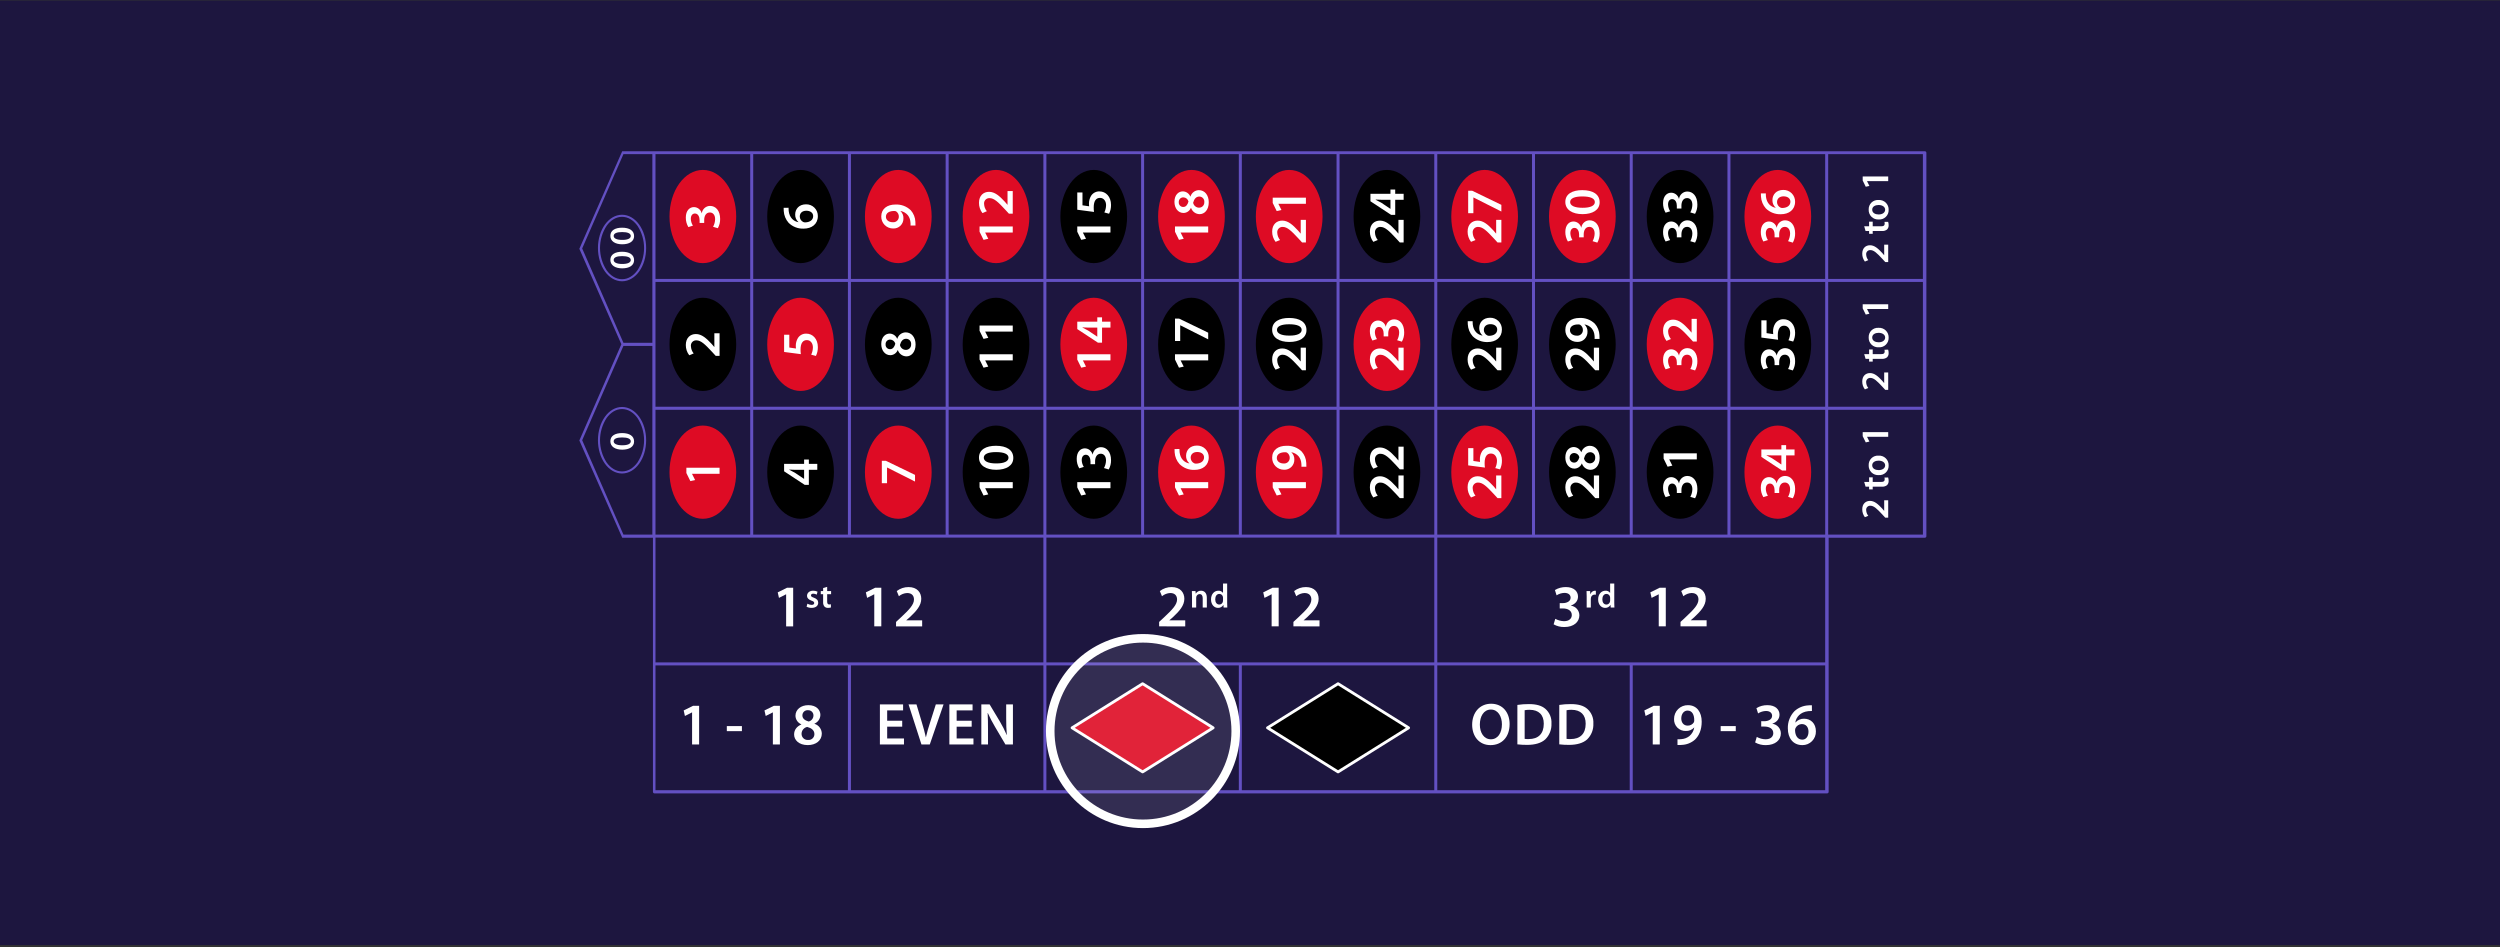 <svg width="876" height="332" viewBox="0 0 876 332" fill="none" xmlns="http://www.w3.org/2000/svg">
    <rect x="0" y="0" width="876" height="332" fill="#333333" stroke="none"/>
    <rect y="0.166" width="876" height="331" fill="#1D163F"/>
    <mask id="mask0_1657_75052" style="mask-type:alpha" maskUnits="userSpaceOnUse" x="0" y="0" width="876" height="331">
        <rect x="1" width="875" height="331" fill="#1D163F"/>
    </mask>
    <g mask="url(#mask0_1657_75052)">
        <path d="M246.279 149.114C252.734 149.114 257.968 156.428 257.968 165.449C257.968 174.471 252.734 181.784 246.279 181.784C239.823 181.784 234.59 174.471 234.59 165.449C234.59 156.428 239.823 149.114 246.279 149.114Z" fill="#DE0B24"/>
        <path d="M242.492 166.026V166.062L243.566 168.202L241.902 168.58L240.505 165.739V163.887H252.137V166.026H242.492Z" fill="white"/>
        <path d="M246.279 104.327C252.734 104.327 257.967 111.639 257.967 120.662C257.967 129.685 252.734 136.994 246.279 136.994C239.823 136.994 234.59 129.681 234.59 120.662C234.59 111.644 239.823 104.327 246.279 104.327Z" fill="black"/>
        <path d="M252.137 124.705H250.795L249.525 123.32C246.984 120.57 245.588 119.276 244.049 119.258C243.777 119.237 243.504 119.278 243.249 119.378C242.995 119.477 242.765 119.632 242.578 119.832C242.391 120.032 242.251 120.272 242.168 120.533C242.085 120.794 242.062 121.071 242.099 121.343C242.145 122.259 242.484 123.135 243.065 123.842L241.509 124.489C240.718 123.46 240.296 122.194 240.309 120.894C240.309 118.305 241.935 117.046 243.834 117.046C245.874 117.046 247.52 118.521 249.399 120.552L250.276 121.577H250.312V116.776H252.137V124.705Z" fill="white"/>
        <path d="M280.52 149.114C286.976 149.114 292.208 156.428 292.208 165.449C292.208 174.471 286.975 181.784 280.52 181.784C274.065 181.784 268.832 174.471 268.832 165.449C268.832 156.428 274.065 149.114 280.52 149.114Z" fill="black"/>
        <path d="M286.375 164.624H283.42V169.909H281.994L274.747 165.145V162.538H281.761V161.028H283.425V162.538H286.38L286.375 164.624ZM281.758 164.624H278.591C277.926 164.624 277.248 164.605 276.569 164.549V164.624C277.302 164.983 277.893 165.292 278.537 165.648L281.722 167.787L281.758 167.805V164.624Z" fill="white"/>
        <path d="M280.52 59.539C286.976 59.539 292.209 66.852 292.209 75.87C292.209 84.888 286.976 92.205 280.52 92.205C274.063 92.205 268.832 84.892 268.832 75.87C268.832 66.847 274.065 59.539 280.52 59.539Z" fill="black"/>
        <path d="M276.305 72.799C276.299 73.178 276.317 73.556 276.359 73.932C276.646 76.377 278.149 77.564 279.758 77.852V77.797C279.39 77.47 279.098 77.065 278.903 76.611C278.708 76.158 278.615 75.666 278.631 75.172C278.631 73.159 280.062 71.595 282.424 71.595C282.969 71.58 283.511 71.675 284.018 71.876C284.525 72.077 284.986 72.379 285.374 72.764C285.762 73.148 286.068 73.608 286.275 74.114C286.481 74.621 286.584 75.164 286.576 75.712C286.576 78.552 284.429 80.116 281.566 80.116C280.604 80.15 279.644 79.988 278.746 79.638C277.848 79.289 277.03 78.761 276.341 78.085C275.314 76.938 274.708 75.472 274.623 73.931C274.579 73.562 274.567 73.189 274.588 72.818L276.305 72.799ZM284.931 75.712C284.931 74.579 283.946 73.842 282.551 73.842C281.191 73.842 280.243 74.579 280.243 75.874C280.247 76.272 280.361 76.661 280.573 76.998C280.785 77.334 281.085 77.605 281.441 77.78C281.659 77.883 281.898 77.932 282.139 77.924C283.678 77.887 284.931 77.15 284.931 75.73V75.712Z" fill="white"/>
        <path d="M314.76 104.327C321.216 104.327 326.448 111.639 326.448 120.662C326.448 129.685 321.216 136.994 314.76 136.994C308.304 136.994 303.072 129.681 303.072 120.662C303.072 111.644 308.305 104.327 314.76 104.327Z" fill="black"/>
        <path d="M314.556 122.676C314.347 123.194 313.992 123.64 313.534 123.956C313.075 124.273 312.535 124.448 311.979 124.458C310.081 124.458 308.793 122.768 308.793 120.556C308.793 118.04 310.296 116.889 311.728 116.889C312.293 116.9 312.843 117.075 313.31 117.394C313.777 117.714 314.142 118.163 314.359 118.687H314.412C314.604 118.052 314.992 117.494 315.519 117.094C316.046 116.694 316.686 116.472 317.347 116.46C319.423 116.46 320.819 118.222 320.819 120.721C320.819 123.454 319.262 124.874 317.633 124.874C316.965 124.87 316.314 124.656 315.772 124.263C315.23 123.87 314.824 123.316 314.609 122.68L314.556 122.676ZM311.889 122.353C312.837 122.353 313.41 121.561 313.713 120.446C313.618 120.045 313.396 119.686 313.08 119.423C312.763 119.16 312.37 119.009 311.96 118.991C311.739 118.978 311.518 119.012 311.311 119.092C311.104 119.171 310.916 119.294 310.761 119.452C310.605 119.611 310.485 119.8 310.407 120.009C310.33 120.218 310.299 120.44 310.314 120.662C310.294 120.88 310.32 121.1 310.391 121.307C310.461 121.514 310.575 121.704 310.724 121.863C310.872 122.023 311.053 122.149 311.254 122.234C311.455 122.318 311.671 122.359 311.889 122.353V122.353ZM317.526 118.703C316.343 118.703 315.701 119.584 315.342 120.878C315.435 121.357 315.689 121.789 316.06 122.103C316.431 122.416 316.897 122.594 317.382 122.604C317.637 122.612 317.891 122.565 318.127 122.468C318.363 122.371 318.576 122.226 318.753 122.042C318.93 121.857 319.066 121.638 319.154 121.397C319.241 121.156 319.278 120.9 319.261 120.645C319.285 120.4 319.258 120.153 319.182 119.92C319.105 119.686 318.981 119.472 318.818 119.289C318.654 119.106 318.455 118.96 318.232 118.859C318.009 118.759 317.767 118.706 317.523 118.704L317.526 118.703Z" fill="white"/>
        <path d="M349.006 149.114C355.463 149.114 360.694 156.428 360.694 165.449C360.694 174.471 355.462 181.784 349.006 181.784C342.55 181.784 337.318 174.471 337.318 165.449C337.318 156.428 342.551 149.114 349.006 149.114Z" fill="black"/>
        <path d="M345.221 171.07V171.107L346.295 173.246L344.63 173.623L343.235 170.782V168.931H354.866V171.07H345.221Z" fill="white"/>
        <path d="M348.977 156.201C352.716 156.201 355.06 157.675 355.06 160.462C355.06 163.158 352.627 164.596 349.084 164.614C345.47 164.614 343.037 163.068 343.037 160.335C343.037 157.513 345.542 156.201 348.977 156.201ZM349.084 162.386C351.911 162.403 353.379 161.613 353.379 160.389C353.379 159.096 351.803 158.412 349.012 158.412C346.311 158.412 344.718 159.059 344.718 160.389C344.718 161.576 346.168 162.403 349.085 162.386H349.084Z" fill="white"/>
        <path d="M349.006 104.327C355.461 104.327 360.693 111.639 360.693 120.662C360.693 129.685 355.46 136.994 349.006 136.994C342.552 136.994 337.317 129.681 337.317 120.662C337.317 111.644 342.551 104.327 349.006 104.327Z" fill="black"/>
        <path d="M345.22 126.282V126.318L346.294 128.458L344.629 128.835L343.234 125.995V124.143H354.865V126.283L345.22 126.282Z" fill="white"/>
        <path d="M345.22 116.197V116.234L346.295 118.373L344.629 118.751L343.234 115.91V114.059H354.866V116.197H345.22Z" fill="white"/>
        <path d="M383.247 59.539C389.702 59.539 394.935 66.852 394.935 75.87C394.935 84.888 389.702 92.205 383.247 92.205C376.792 92.205 371.558 84.892 371.558 75.87C371.558 66.847 376.791 59.539 383.247 59.539Z" fill="black"/>
        <path d="M379.461 81.491V81.527L380.534 83.666L378.87 84.044L377.474 81.203V79.352H389.105V81.49L379.461 81.491Z" fill="white"/>
        <path d="M379.299 67.448V71.944L381.625 72.285C381.587 72.006 381.569 71.723 381.571 71.441C381.545 70.441 381.806 69.455 382.322 68.6C382.639 68.108 383.079 67.708 383.597 67.44C384.116 67.172 384.695 67.045 385.278 67.072C387.494 67.072 389.304 68.924 389.304 71.801C389.325 72.871 389.092 73.931 388.624 74.893L386.959 74.444C387.352 73.644 387.561 72.764 387.567 71.872C387.567 70.578 386.834 69.337 385.438 69.337C384.114 69.337 383.238 70.326 383.238 72.663C383.232 73.199 383.267 73.734 383.345 74.263L377.476 73.49V67.448H379.299Z" fill="white"/>
        <path d="M383.249 149.114C389.705 149.114 394.938 156.428 394.938 165.449C394.938 174.471 389.705 181.784 383.249 181.784C376.793 181.784 371.56 174.471 371.56 165.449C371.56 156.428 376.794 149.114 383.249 149.114Z" fill="black"/>
        <path d="M379.46 171.069V171.106L380.533 173.245L378.869 173.622L377.473 170.781V168.93H389.104V171.069H379.46Z" fill="white"/>
        <path d="M386.833 164.002C387.281 163.186 387.527 162.273 387.548 161.341C387.548 159.652 386.6 158.966 385.688 158.986C384.31 158.986 383.72 160.281 383.72 161.63V162.654H382.109V161.666C382.109 160.641 381.644 159.346 380.484 159.346C379.697 159.346 379.034 159.94 379.034 161.216C379.059 162.065 379.313 162.892 379.768 163.607L378.176 164.111C377.569 163.097 377.259 161.932 377.281 160.749C377.281 158.34 378.605 157.099 380.126 157.099C380.753 157.106 381.36 157.322 381.852 157.712C382.344 158.102 382.694 158.645 382.846 159.256H382.882C382.973 158.547 383.318 157.896 383.851 157.424C384.384 156.951 385.07 156.689 385.781 156.685C387.748 156.685 389.305 158.339 389.305 161.234C389.334 162.378 389.055 163.508 388.5 164.506L386.833 164.002Z" fill="white"/>
        <path d="M417.488 104.327C423.944 104.327 429.176 111.639 429.176 120.662C429.176 129.685 423.944 136.994 417.488 136.994C411.032 136.994 405.801 129.681 405.801 120.662C405.801 111.644 411.033 104.327 417.488 104.327Z" fill="black"/>
        <path d="M413.704 126.281V126.317L414.778 128.457L413.114 128.834L411.718 125.994V124.142H423.35V126.282L413.704 126.281Z" fill="white"/>
        <path d="M411.721 111.627H413.135L423.352 116.571V118.908L413.582 113.982H413.546V119.484H411.721V111.627Z" fill="white"/>
        <path d="M451.734 104.327C458.189 104.327 463.423 111.639 463.423 120.662C463.423 129.685 458.189 136.994 451.734 136.994C445.278 136.994 440.045 129.681 440.045 120.662C440.045 111.644 445.278 104.327 451.734 104.327Z" fill="black"/>
        <path d="M457.588 129.751H456.246L454.975 128.367C452.435 125.616 451.039 124.321 449.501 124.303C449.228 124.283 448.955 124.324 448.701 124.423C448.446 124.523 448.217 124.678 448.03 124.878C447.843 125.078 447.703 125.317 447.62 125.579C447.537 125.84 447.513 126.117 447.55 126.389C447.596 127.305 447.935 128.181 448.517 128.888L446.96 129.535C446.17 128.506 445.747 127.239 445.762 125.94C445.762 123.35 447.387 122.092 449.287 122.092C451.327 122.092 452.973 123.566 454.851 125.598L455.728 126.623H455.764V121.823H457.589L457.588 129.751Z" fill="white"/>
        <path d="M451.703 111.412C455.442 111.412 457.786 112.887 457.786 115.673C457.786 118.37 455.352 119.808 451.81 119.826C448.195 119.826 445.762 118.28 445.762 115.547C445.762 112.725 448.267 111.412 451.703 111.412ZM451.81 117.597C454.636 117.615 456.105 116.824 456.105 115.601C456.105 114.307 454.529 113.624 451.738 113.624C449.037 113.624 447.444 114.27 447.444 115.601C447.443 116.787 448.893 117.614 451.81 117.597Z" fill="white"/>
        <path d="M485.976 59.539C492.43 59.539 497.663 66.852 497.663 75.87C497.663 84.888 492.43 92.205 485.976 92.205C479.521 92.205 474.288 84.892 474.288 75.87C474.288 66.847 479.521 59.539 485.976 59.539Z" fill="black"/>
        <path d="M491.835 84.961H490.497L489.226 83.576C486.685 80.825 485.289 79.531 483.75 79.513C483.478 79.492 483.204 79.533 482.95 79.632C482.695 79.732 482.466 79.887 482.279 80.087C482.092 80.287 481.952 80.526 481.869 80.788C481.786 81.049 481.762 81.326 481.799 81.598C481.845 82.514 482.184 83.391 482.765 84.097L481.208 84.745C480.418 83.716 479.996 82.449 480.01 81.15C480.01 78.56 481.635 77.302 483.535 77.302C485.575 77.302 487.221 78.776 489.1 80.808L489.976 81.833H490.012V77.033H491.837L491.835 84.961Z" fill="white"/>
        <path d="M491.835 70.004H488.88V75.291H487.449L480.202 70.526V67.919H487.216V66.409H488.881V67.919H491.836L491.835 70.004ZM487.218 70.004H484.052C483.387 70.004 482.709 69.987 482.03 69.93V70.004C482.763 70.364 483.353 70.673 483.998 71.029L487.183 73.168L487.218 73.186V70.004Z" fill="white"/>
        <path d="M520.215 104.327C526.672 104.327 531.903 111.639 531.903 120.662C531.903 129.685 526.671 136.994 520.215 136.994C513.759 136.994 508.527 129.681 508.527 120.662C508.527 111.644 513.76 104.327 520.215 104.327Z" fill="black"/>
        <path d="M526.076 129.751H524.737L523.467 128.367C520.926 125.616 519.53 124.321 517.991 124.303C517.719 124.283 517.446 124.324 517.191 124.423C516.936 124.522 516.707 124.678 516.52 124.878C516.333 125.078 516.193 125.317 516.11 125.579C516.027 125.84 516.003 126.117 516.04 126.389C516.086 127.305 516.425 128.181 517.007 128.888L515.449 129.535C514.659 128.506 514.237 127.239 514.251 125.939C514.251 123.35 515.876 122.092 517.776 122.092C519.816 122.092 521.462 123.566 523.341 125.598L524.218 126.623H524.254V121.823H526.079L526.076 129.751Z" fill="white"/>
        <path d="M516.001 112.544C515.994 112.923 516.012 113.301 516.054 113.677C516.34 116.122 517.843 117.309 519.452 117.597V117.54C519.084 117.212 518.792 116.807 518.597 116.354C518.403 115.9 518.31 115.409 518.325 114.915C518.325 112.901 519.757 111.337 522.118 111.337C522.663 111.322 523.205 111.418 523.712 111.619C524.219 111.82 524.68 112.122 525.068 112.506C525.456 112.891 525.762 113.35 525.969 113.857C526.175 114.364 526.277 114.907 526.27 115.454C526.27 118.294 524.123 119.858 521.26 119.858C520.297 119.892 519.338 119.73 518.44 119.38C517.541 119.031 516.723 118.503 516.034 117.827C515.007 116.68 514.401 115.215 514.316 113.674C514.272 113.305 514.26 112.932 514.281 112.561L516.001 112.544ZM524.625 115.457C524.625 114.324 523.641 113.587 522.245 113.587C520.885 113.587 519.936 114.325 519.936 115.619C519.941 116.017 520.055 116.406 520.267 116.743C520.479 117.079 520.779 117.35 521.135 117.525C521.353 117.628 521.593 117.678 521.834 117.669C523.373 117.633 524.625 116.896 524.625 115.475V115.457Z" fill="white"/>
        <path d="M554.46 104.327C560.915 104.327 566.147 111.639 566.147 120.662C566.147 129.685 560.914 136.994 554.46 136.994C548.007 136.994 542.77 129.681 542.77 120.662C542.77 111.644 548.005 104.327 554.46 104.327Z" fill="black"/>
        <path d="M560.319 129.751H558.974L557.703 128.367C555.163 125.616 553.768 124.321 552.229 124.303C551.956 124.283 551.683 124.324 551.429 124.423C551.174 124.523 550.945 124.678 550.758 124.878C550.571 125.078 550.431 125.317 550.348 125.579C550.265 125.84 550.241 126.117 550.278 126.389C550.324 127.305 550.663 128.181 551.245 128.888L549.687 129.535C548.897 128.506 548.475 127.239 548.488 125.939C548.488 123.35 550.113 122.092 552.014 122.092C554.054 122.092 555.699 123.566 557.579 125.598L558.455 126.623H558.491V121.823H560.316L560.319 129.751Z" fill="white"/>
        <path d="M558.745 118.765C558.775 118.357 558.763 117.948 558.709 117.542C558.649 116.679 558.337 115.853 557.814 115.167C557.159 114.377 556.245 113.848 555.237 113.675L555.219 113.71C555.567 114.03 555.841 114.423 556.02 114.861C556.2 115.299 556.281 115.772 556.258 116.246C556.273 116.724 556.189 117.199 556.012 117.643C555.835 118.087 555.568 118.489 555.228 118.824C554.889 119.159 554.483 119.42 554.038 119.589C553.593 119.759 553.118 119.833 552.643 119.809C552.092 119.813 551.545 119.706 551.036 119.494C550.527 119.283 550.066 118.971 549.679 118.577C549.291 118.183 548.987 117.715 548.783 117.201C548.579 116.687 548.48 116.137 548.491 115.583C548.491 112.869 550.621 111.412 553.448 111.412C554.439 111.357 555.431 111.51 556.361 111.859C557.291 112.209 558.139 112.749 558.851 113.444C559.822 114.551 560.384 115.96 560.444 117.435C560.489 117.877 560.501 118.321 560.479 118.765H558.745ZM550.12 115.709C550.12 116.806 551.104 117.614 552.518 117.614C552.786 117.642 553.057 117.613 553.314 117.529C553.57 117.445 553.806 117.308 554.007 117.127C554.207 116.946 554.368 116.725 554.478 116.477C554.589 116.23 554.646 115.962 554.647 115.691C554.664 115.319 554.584 114.949 554.415 114.618C554.245 114.286 553.993 114.006 553.681 113.803C553.486 113.711 553.271 113.667 553.055 113.678C551.48 113.66 550.12 114.253 550.12 115.691V115.709Z" fill="white"/>
        <path d="M554.465 149.114C560.921 149.114 566.153 156.428 566.153 165.449C566.153 174.471 560.921 181.784 554.465 181.784C548.009 181.784 542.776 174.471 542.776 165.449C542.776 156.428 548.007 149.114 554.465 149.114Z" fill="black"/>
        <path d="M560.32 174.539H558.978L557.708 173.155C555.167 170.408 553.772 169.11 552.233 169.092C551.96 169.071 551.687 169.112 551.432 169.211C551.178 169.311 550.948 169.466 550.761 169.666C550.574 169.866 550.434 170.105 550.351 170.367C550.268 170.628 550.244 170.905 550.281 171.177C550.327 172.093 550.666 172.969 551.248 173.676L549.691 174.323C548.901 173.294 548.478 172.028 548.492 170.728C548.492 168.139 550.117 166.88 552.017 166.88C554.057 166.88 555.703 168.355 557.582 170.386L558.459 171.411H558.495V166.61H560.32V174.539Z" fill="white"/>
        <path d="M554.254 162.423C554.045 162.941 553.69 163.386 553.232 163.703C552.774 164.019 552.233 164.194 551.678 164.204C549.78 164.204 548.492 162.514 548.492 160.303C548.492 157.786 549.995 156.636 551.426 156.636C551.991 156.646 552.541 156.822 553.008 157.141C553.475 157.46 553.839 157.909 554.057 158.433H554.11C554.302 157.798 554.689 157.241 555.217 156.84C555.744 156.44 556.384 156.218 557.044 156.206C559.12 156.206 560.517 157.969 560.517 160.467C560.517 163.2 558.959 164.62 557.333 164.62C556.664 164.616 556.013 164.403 555.471 164.009C554.929 163.616 554.523 163.063 554.308 162.426L554.254 162.423ZM551.587 162.1C552.536 162.1 553.109 161.309 553.412 160.194C553.318 159.792 553.095 159.433 552.779 159.17C552.462 158.907 552.069 158.756 551.659 158.738C551.438 158.725 551.216 158.759 551.01 158.839C550.803 158.918 550.615 159.041 550.459 159.199C550.303 159.357 550.183 159.547 550.106 159.756C550.029 159.965 549.997 160.188 550.012 160.41C549.993 160.627 550.019 160.847 550.09 161.053C550.161 161.26 550.274 161.449 550.423 161.609C550.572 161.768 550.752 161.894 550.953 161.978C551.154 162.063 551.37 162.103 551.587 162.098V162.1ZM557.224 158.451C556.042 158.451 555.399 159.332 555.041 160.626C555.134 161.104 555.387 161.536 555.758 161.85C556.129 162.164 556.596 162.341 557.081 162.351C557.335 162.359 557.589 162.313 557.825 162.216C558.061 162.119 558.274 161.973 558.451 161.789C558.628 161.604 558.764 161.385 558.852 161.144C558.939 160.904 558.975 160.647 558.959 160.392C558.983 160.147 558.957 159.9 558.881 159.667C558.805 159.433 558.681 159.218 558.518 159.035C558.355 158.852 558.155 158.705 557.933 158.604C557.71 158.503 557.468 158.45 557.224 158.448V158.451Z" fill="white"/>
        <path d="M588.705 149.114C595.16 149.114 600.393 156.428 600.393 165.449C600.393 174.471 595.16 181.784 588.705 181.784C582.25 181.784 577.015 174.471 577.015 165.449C577.015 156.428 582.249 149.114 588.705 149.114Z" fill="black"/>
        <path d="M592.287 174.09C592.736 173.274 592.982 172.361 593.003 171.429C593.003 169.74 592.055 169.054 591.142 169.074C589.764 169.074 589.173 170.368 589.173 171.717V172.742H587.563V171.753C587.563 170.728 587.098 169.433 585.938 169.433C585.151 169.433 584.489 170.027 584.489 171.303C584.514 172.152 584.767 172.978 585.223 173.694L583.63 174.197C583.024 173.183 582.714 172.018 582.735 170.835C582.735 168.426 584.059 167.185 585.58 167.185C586.207 167.193 586.814 167.408 587.306 167.798C587.798 168.189 588.148 168.732 588.3 169.343H588.336C588.428 168.634 588.772 167.983 589.305 167.51C589.838 167.038 590.524 166.775 591.235 166.772C593.203 166.772 594.76 168.426 594.76 171.321C594.788 172.464 594.51 173.594 593.955 174.593L592.287 174.09Z" fill="white"/>
        <path d="M584.916 160.983V161.018L585.989 163.158L584.325 163.535L582.929 160.695V158.843H594.56V160.983H584.916Z" fill="white"/>
        <path d="M588.705 59.539C595.16 59.539 600.393 66.852 600.393 75.87C600.393 84.888 595.16 92.205 588.705 92.205C582.25 92.205 577.015 84.892 577.015 75.87C577.015 66.847 582.249 59.539 588.705 59.539Z" fill="black"/>
        <path d="M592.285 84.513C592.734 83.696 592.979 82.783 593.001 81.851C593.001 80.161 592.053 79.476 591.14 79.496C589.762 79.496 589.171 80.79 589.171 82.139V83.164H587.561V82.175C587.561 81.15 587.096 79.856 585.936 79.856C585.149 79.856 584.487 80.45 584.487 81.726C584.512 82.575 584.765 83.401 585.221 84.117L583.628 84.62C583.022 83.606 582.712 82.441 582.733 81.258C582.733 78.849 584.057 77.609 585.578 77.609C586.205 77.616 586.812 77.832 587.304 78.222C587.796 78.612 588.146 79.155 588.298 79.766H588.334C588.426 79.058 588.77 78.407 589.303 77.934C589.836 77.461 590.522 77.199 591.233 77.195C593.201 77.195 594.758 78.849 594.758 81.744C594.787 82.888 594.508 84.018 593.953 85.016L592.285 84.513Z" fill="white"/>
        <path d="M592.285 74.425C592.734 73.609 592.98 72.696 593.001 71.764C593.001 70.074 592.053 69.389 591.14 69.409C589.762 69.409 589.171 70.704 589.171 72.052V73.077H587.561V72.088C587.561 71.064 587.096 69.769 585.936 69.769C585.149 69.769 584.487 70.363 584.487 71.639C584.512 72.488 584.765 73.314 585.221 74.03L583.628 74.533C583.022 73.519 582.712 72.354 582.733 71.171C582.733 68.762 584.057 67.522 585.578 67.522C586.205 67.529 586.812 67.745 587.304 68.135C587.796 68.525 588.146 69.068 588.298 69.679H588.334C588.426 68.971 588.77 68.32 589.303 67.847C589.836 67.374 590.522 67.112 591.233 67.109C593.201 67.109 594.758 68.763 594.758 71.657C594.787 72.8 594.508 73.93 593.953 74.928L592.285 74.425Z" fill="white"/>
        <path d="M622.947 104.327C629.401 104.327 634.634 111.639 634.634 120.662C634.634 129.685 629.401 136.994 622.947 136.994C616.493 136.994 611.257 129.681 611.257 120.662C611.257 111.644 616.491 104.327 622.947 104.327Z" fill="black"/>
        <path d="M626.538 129.302C626.986 128.486 627.231 127.573 627.253 126.641C627.253 124.951 626.305 124.265 625.393 124.285C624.015 124.285 623.424 125.58 623.424 126.928V127.953H621.813V126.964C621.813 125.94 621.348 124.645 620.188 124.645C619.4 124.645 618.739 125.239 618.739 126.515C618.764 127.364 619.018 128.191 619.473 128.906L617.88 129.41C617.274 128.396 616.964 127.231 616.985 126.048C616.985 123.639 618.309 122.398 619.83 122.398C620.457 122.405 621.064 122.62 621.556 123.011C622.048 123.401 622.398 123.944 622.55 124.555H622.586C622.678 123.846 623.022 123.196 623.555 122.723C624.088 122.25 624.774 121.988 625.485 121.984C627.453 121.984 629.01 123.639 629.01 126.533C629.039 127.677 628.76 128.807 628.204 129.805L626.538 129.302Z" fill="white"/>
        <path d="M619.003 112.238V116.733L621.329 117.075C621.292 116.795 621.274 116.512 621.276 116.23C621.25 115.23 621.511 114.244 622.027 113.389C622.344 112.897 622.784 112.497 623.302 112.229C623.821 111.961 624.4 111.834 624.983 111.861C627.199 111.861 629.009 113.713 629.009 116.589C629.03 117.66 628.797 118.72 628.328 119.682L626.664 119.233C627.058 118.433 627.265 117.553 627.272 116.661C627.272 115.367 626.539 114.127 625.142 114.127C623.818 114.127 622.941 115.115 622.941 117.453C622.935 117.988 622.971 118.523 623.049 119.052L617.18 118.279V112.238H619.003Z" fill="white"/>
        <path d="M485.977 149.114C492.431 149.114 497.664 156.428 497.664 165.449C497.664 174.471 492.431 181.784 485.977 181.784C479.524 181.784 474.288 174.471 474.288 165.449C474.288 156.428 479.521 149.114 485.977 149.114Z" fill="black"/>
        <path d="M491.835 174.539H490.495L489.224 173.155C486.683 170.408 485.288 169.11 483.75 169.092C483.477 169.071 483.204 169.112 482.949 169.212C482.695 169.311 482.466 169.467 482.279 169.666C482.092 169.866 481.951 170.106 481.868 170.367C481.785 170.629 481.762 170.905 481.799 171.177C481.845 172.093 482.183 172.969 482.765 173.676L481.208 174.323C480.418 173.294 479.995 172.028 480.01 170.728C480.01 168.139 481.635 166.88 483.535 166.88C485.574 166.88 487.22 168.355 489.099 170.386L489.976 171.411H490.012V166.61H491.837L491.835 174.539Z" fill="white"/>
        <path d="M491.836 164.452H490.495L489.225 163.068C486.684 160.318 485.288 159.023 483.75 159.005C483.478 158.985 483.204 159.026 482.95 159.125C482.695 159.225 482.466 159.38 482.279 159.58C482.092 159.78 481.952 160.019 481.869 160.281C481.786 160.542 481.762 160.819 481.8 161.09C481.845 162.006 482.184 162.882 482.765 163.589L481.208 164.236C480.418 163.207 479.996 161.941 480.01 160.641C480.01 158.052 481.636 156.794 483.535 156.794C485.575 156.794 487.221 158.268 489.1 160.299L489.977 161.324H490.012V156.524H491.837L491.836 164.452Z" fill="white"/>
        <path d="M280.52 104.327C286.976 104.327 292.209 111.639 292.209 120.662C292.209 129.685 286.976 136.994 280.52 136.994C274.063 136.994 268.832 129.681 268.832 120.662C268.832 111.644 274.065 104.327 280.52 104.327Z" fill="#DE0B24"/>
        <path d="M276.572 117.283V121.778L278.899 122.12C278.861 121.84 278.843 121.557 278.845 121.275C278.819 120.275 279.08 119.289 279.596 118.434C279.913 117.942 280.353 117.542 280.871 117.274C281.39 117.006 281.969 116.879 282.552 116.905C284.768 116.905 286.578 118.758 286.578 121.634C286.599 122.705 286.366 123.765 285.898 124.727L284.234 124.278C284.627 123.477 284.835 122.598 284.842 121.706C284.842 120.412 284.108 119.172 282.713 119.172C281.389 119.172 280.512 120.161 280.512 122.497C280.506 123.033 280.542 123.568 280.62 124.097L274.75 123.324V117.283H276.572Z" fill="white"/>
        <path d="M246.279 59.539C252.734 59.539 257.967 66.852 257.967 75.87C257.967 84.888 252.734 92.205 246.279 92.205C239.823 92.205 234.59 84.892 234.59 75.87C234.59 66.847 239.823 59.539 246.279 59.539Z" fill="#DE0B24"/>
        <path d="M249.863 79.469C250.312 78.653 250.557 77.74 250.579 76.808C250.579 75.118 249.63 74.432 248.718 74.452C247.34 74.452 246.75 75.747 246.75 77.096V78.12H245.139V77.132C245.139 76.107 244.674 74.812 243.514 74.812C242.726 74.812 242.064 75.406 242.064 76.682C242.089 77.531 242.343 78.358 242.798 79.073L241.205 79.577C240.599 78.562 240.289 77.397 240.31 76.215C240.31 73.806 241.634 72.565 243.155 72.565C243.782 72.572 244.389 72.788 244.881 73.178C245.373 73.568 245.722 74.111 245.875 74.722H245.911C246.003 74.013 246.347 73.362 246.88 72.89C247.413 72.417 248.099 72.154 248.81 72.151C250.778 72.151 252.335 73.805 252.335 76.7C252.363 77.844 252.085 78.974 251.529 79.972L249.863 79.469Z" fill="white"/>
        <path d="M314.76 149.114C321.217 149.114 326.449 156.428 326.449 165.449C326.449 174.471 321.217 181.784 314.76 181.784C308.303 181.784 303.072 174.471 303.072 165.449C303.072 156.428 308.305 149.114 314.76 149.114Z" fill="#DE0B24"/>
        <path d="M308.992 161.46H310.406L320.624 166.404V168.739L310.853 163.813H310.817V169.315H308.992V161.46Z" fill="white"/>
        <path d="M314.76 59.539C321.216 59.539 326.448 66.852 326.448 75.87C326.448 84.888 321.216 92.205 314.76 92.205C308.304 92.205 303.072 84.892 303.072 75.87C303.072 66.847 308.305 59.539 314.76 59.539Z" fill="#DE0B24"/>
        <path d="M319.047 79.019C319.077 78.612 319.066 78.202 319.012 77.797C318.952 76.934 318.64 76.109 318.117 75.422C317.462 74.632 316.548 74.103 315.54 73.929L315.522 73.966C315.87 74.285 316.144 74.678 316.323 75.117C316.502 75.555 316.583 76.027 316.56 76.501C316.575 76.978 316.492 77.454 316.315 77.898C316.138 78.342 315.871 78.744 315.531 79.079C315.191 79.414 314.786 79.675 314.341 79.844C313.896 80.013 313.42 80.088 312.945 80.064C312.394 80.068 311.848 79.961 311.339 79.749C310.83 79.538 310.368 79.226 309.982 78.832C309.595 78.438 309.29 77.97 309.086 77.456C308.882 76.942 308.783 76.392 308.794 75.838C308.794 73.124 310.924 71.667 313.751 71.667C314.743 71.613 315.735 71.765 316.665 72.115C317.595 72.464 318.443 73.004 319.155 73.699C320.126 74.807 320.688 76.216 320.748 77.691C320.793 78.132 320.806 78.577 320.784 79.021L319.047 79.019ZM310.423 75.963C310.423 77.06 311.408 77.869 312.82 77.869C313.089 77.897 313.36 77.868 313.616 77.784C313.873 77.7 314.109 77.563 314.31 77.382C314.51 77.201 314.671 76.979 314.781 76.732C314.891 76.484 314.949 76.216 314.949 75.945C314.967 75.573 314.887 75.203 314.717 74.872C314.548 74.541 314.295 74.26 313.984 74.058C313.788 73.965 313.573 73.921 313.357 73.931C311.783 73.913 310.423 74.507 310.423 75.945V75.963Z" fill="white"/>
        <path d="M349.006 59.539C355.461 59.539 360.693 66.852 360.693 75.87C360.693 84.888 355.46 92.205 349.006 92.205C342.552 92.205 337.317 84.892 337.317 75.87C337.317 66.847 342.551 59.539 349.006 59.539Z" fill="#DE0B24"/>
        <path d="M345.221 81.491V81.527L346.295 83.666L344.63 84.044L343.235 81.203V79.352H354.866V81.491L345.221 81.491Z" fill="white"/>
        <path d="M354.866 74.874H353.523L352.252 73.49C349.712 70.739 348.316 69.444 346.777 69.426C346.505 69.406 346.231 69.447 345.977 69.546C345.722 69.646 345.493 69.801 345.306 70.001C345.119 70.201 344.979 70.441 344.896 70.702C344.813 70.964 344.789 71.24 344.826 71.512C344.872 72.428 345.211 73.304 345.793 74.011L344.235 74.658C343.445 73.629 343.023 72.362 343.037 71.062C343.037 68.473 344.662 67.215 346.562 67.215C348.602 67.215 350.248 68.689 352.127 70.72L353.004 71.745H353.039V66.945H354.866V74.874Z" fill="white"/>
        <path d="M383.247 104.327C389.702 104.327 394.935 111.639 394.935 120.662C394.935 129.685 389.702 136.994 383.247 136.994C376.792 136.994 371.558 129.681 371.558 120.662C371.558 111.644 376.791 104.327 383.247 104.327Z" fill="#DE0B24"/>
        <path d="M379.461 126.282V126.318L380.534 128.457L378.87 128.835L377.474 125.994V124.143H389.105V126.282L379.461 126.282Z" fill="white"/>
        <path d="M389.106 114.792H386.155V120.077H384.723L377.476 115.312V112.706H384.49V111.195H386.155V112.706H389.106V114.792ZM384.49 114.792H381.323C380.658 114.792 379.982 114.774 379.301 114.718V114.792C380.035 115.151 380.625 115.46 381.269 115.817L384.454 117.956L384.489 117.974L384.49 114.792Z" fill="white"/>
        <path d="M417.49 149.114C423.944 149.114 429.178 156.428 429.178 165.449C429.178 174.471 423.944 181.784 417.49 181.784C411.037 181.784 405.801 174.471 405.801 165.449C405.801 156.428 411.034 149.114 417.49 149.114Z" fill="#DE0B24"/>
        <path d="M413.705 171.069V171.106L414.779 173.245L413.115 173.622L411.719 170.781V168.93H423.351V171.069H413.705Z" fill="white"/>
        <path d="M413.276 157.332C413.27 157.71 413.287 158.089 413.329 158.465C413.615 160.91 415.118 162.097 416.728 162.384V162.33C416.359 162.003 416.068 161.598 415.873 161.144C415.678 160.691 415.585 160.2 415.6 159.706C415.6 157.692 417.031 156.128 419.393 156.128C419.938 156.113 420.48 156.208 420.987 156.409C421.494 156.61 421.955 156.912 422.343 157.297C422.731 157.681 423.038 158.141 423.244 158.647C423.451 159.154 423.553 159.697 423.546 160.245C423.546 163.085 421.398 164.649 418.535 164.649C417.572 164.683 416.613 164.52 415.715 164.171C414.817 163.822 413.999 163.293 413.31 162.617C412.283 161.47 411.677 160.005 411.592 158.464C411.547 158.095 411.535 157.722 411.557 157.35L413.276 157.332ZM421.9 160.245C421.9 159.112 420.916 158.375 419.52 158.375C418.16 158.375 417.212 159.112 417.212 160.407C417.217 160.805 417.331 161.194 417.543 161.53C417.755 161.867 418.055 162.137 418.411 162.312C418.629 162.416 418.868 162.465 419.109 162.456C420.648 162.42 421.9 161.683 421.9 160.263V160.245Z" fill="white"/>
        <path d="M417.488 59.539C423.944 59.539 429.176 66.852 429.176 75.87C429.176 84.888 423.944 92.205 417.488 92.205C411.032 92.205 405.801 84.892 405.801 75.87C405.801 66.847 411.033 59.539 417.488 59.539Z" fill="#DE0B24"/>
        <path d="M413.703 81.491V81.527L414.777 83.666L413.113 84.044L411.717 81.203V79.352H423.349V81.49L413.703 81.491Z" fill="white"/>
        <path d="M417.286 72.843C417.078 73.361 416.722 73.807 416.264 74.123C415.806 74.44 415.265 74.615 414.709 74.625C412.812 74.625 411.524 72.935 411.524 70.723C411.524 68.207 413.027 67.056 414.458 67.056C415.023 67.067 415.573 67.242 416.04 67.561C416.508 67.88 416.872 68.329 417.089 68.853H417.143C417.335 68.218 417.722 67.66 418.249 67.26C418.777 66.86 419.417 66.638 420.077 66.626C422.153 66.626 423.55 68.388 423.55 70.887C423.55 73.62 421.992 75.04 420.364 75.04C419.695 75.036 419.045 74.823 418.503 74.429C417.961 74.036 417.554 73.483 417.34 72.847L417.286 72.843ZM414.62 72.52C415.568 72.52 416.141 71.729 416.445 70.614C416.35 70.213 416.128 69.853 415.811 69.59C415.495 69.327 415.101 69.175 414.691 69.158C414.47 69.144 414.249 69.179 414.042 69.258C413.835 69.338 413.648 69.461 413.492 69.619C413.336 69.778 413.216 69.967 413.139 70.176C413.062 70.385 413.03 70.607 413.045 70.829C413.025 71.047 413.051 71.266 413.122 71.473C413.192 71.679 413.305 71.869 413.454 72.028C413.602 72.188 413.783 72.314 413.983 72.399C414.183 72.484 414.399 72.525 414.617 72.52H414.62ZM420.256 68.87C419.074 68.87 418.431 69.751 418.073 71.045C418.166 71.524 418.419 71.956 418.79 72.269C419.161 72.584 419.628 72.76 420.113 72.771C420.368 72.778 420.621 72.732 420.857 72.635C421.093 72.538 421.306 72.393 421.483 72.209C421.66 72.024 421.797 71.805 421.884 71.564C421.972 71.323 422.008 71.067 421.992 70.811C422.016 70.567 421.989 70.32 421.912 70.087C421.836 69.853 421.712 69.638 421.549 69.456C421.385 69.273 421.185 69.126 420.962 69.026C420.739 68.925 420.498 68.872 420.253 68.87H420.256Z" fill="white"/>
        <path d="M451.734 59.539C458.189 59.539 463.423 66.852 463.423 75.87C463.423 84.888 458.189 92.205 451.734 92.205C445.278 92.205 440.045 84.892 440.045 75.87C440.045 66.847 445.278 59.539 451.734 59.539Z" fill="#DE0B24"/>
        <path d="M457.592 84.961H456.25L454.979 83.576C452.438 80.825 451.043 79.531 449.505 79.513C449.232 79.492 448.959 79.533 448.704 79.633C448.45 79.732 448.221 79.888 448.034 80.088C447.847 80.287 447.707 80.527 447.624 80.788C447.541 81.05 447.517 81.326 447.554 81.598C447.6 82.514 447.939 83.391 448.521 84.097L446.964 84.745C446.174 83.716 445.752 82.449 445.765 81.15C445.765 78.561 447.391 77.302 449.29 77.302C451.331 77.302 452.976 78.776 454.855 80.808L455.732 81.833H455.768V77.033H457.593L457.592 84.961Z" fill="white"/>
        <path d="M447.948 71.404V71.44L449.022 73.579L447.357 73.957L445.961 71.117V69.265H457.592V71.404H447.948Z" fill="white"/>
        <path d="M485.976 104.327C492.43 104.327 497.663 111.639 497.663 120.662C497.663 129.685 492.43 136.994 485.976 136.994C479.521 136.994 474.288 129.681 474.288 120.662C474.288 111.644 479.521 104.327 485.976 104.327Z" fill="#DE0B24"/>
        <path d="M491.833 129.752H490.494L489.224 128.368C486.683 125.617 485.287 124.322 483.748 124.304C483.476 124.284 483.202 124.324 482.948 124.424C482.693 124.523 482.464 124.679 482.277 124.878C482.09 125.078 481.95 125.318 481.867 125.579C481.784 125.841 481.76 126.118 481.797 126.389C481.843 127.305 482.182 128.182 482.764 128.889L481.206 129.536C480.416 128.507 479.994 127.24 480.008 125.94C480.008 123.351 481.633 122.093 483.533 122.093C485.573 122.093 487.219 123.567 489.098 125.599L489.974 126.624H490.01V121.823H491.835L491.833 129.752Z" fill="white"/>
        <path d="M489.559 119.215C490.006 118.399 490.25 117.487 490.271 116.556C490.271 114.866 489.323 114.18 488.411 114.201C487.033 114.201 486.442 115.495 486.442 116.843V117.868H484.832V116.88C484.832 115.855 484.366 114.56 483.206 114.56C482.42 114.56 481.758 115.154 481.758 116.43C481.783 117.279 482.036 118.105 482.491 118.821L480.898 119.324C480.292 118.31 479.981 117.145 480.001 115.962C480.001 113.553 481.325 112.313 482.847 112.313C483.474 112.32 484.08 112.536 484.573 112.926C485.065 113.316 485.414 113.859 485.567 114.47H485.603C485.694 113.761 486.038 113.11 486.572 112.638C487.105 112.165 487.791 111.903 488.502 111.899C490.47 111.899 492.027 113.554 492.027 116.448C492.055 117.592 491.777 118.721 491.221 119.72L489.559 119.215Z" fill="white"/>
        <path d="M451.734 149.114C458.188 149.114 463.422 156.428 463.422 165.449C463.422 174.471 458.188 181.784 451.734 181.784C445.279 181.784 440.045 174.471 440.045 165.449C440.045 156.428 445.277 149.114 451.734 149.114Z" fill="#DE0B24"/>
        <path d="M447.947 171.07V171.107L449.021 173.246L447.357 173.623L445.961 170.782V168.931H457.592V171.07H447.947Z" fill="white"/>
        <path d="M456.019 163.553C456.049 163.146 456.037 162.736 455.983 162.331C455.923 161.468 455.611 160.642 455.087 159.955C454.433 159.166 453.519 158.637 452.511 158.463L452.493 158.499C452.841 158.819 453.115 159.212 453.294 159.65C453.474 160.089 453.555 160.561 453.532 161.035C453.547 161.513 453.463 161.989 453.286 162.432C453.109 162.876 452.842 163.278 452.502 163.613C452.163 163.948 451.757 164.209 451.312 164.378C450.867 164.548 450.392 164.622 449.916 164.598C449.366 164.602 448.82 164.495 448.31 164.284C447.801 164.072 447.34 163.76 446.953 163.366C446.566 162.973 446.261 162.505 446.057 161.991C445.853 161.476 445.754 160.926 445.765 160.373C445.765 157.658 447.894 156.202 450.722 156.202C451.713 156.147 452.705 156.3 453.635 156.649C454.565 156.999 455.413 157.538 456.126 158.234C457.096 159.341 457.658 160.75 457.718 162.225C457.764 162.666 457.776 163.111 457.754 163.555L456.019 163.553ZM447.394 160.497C447.394 161.594 448.378 162.403 449.792 162.403C450.06 162.431 450.331 162.402 450.588 162.318C450.844 162.234 451.08 162.097 451.281 161.916C451.482 161.735 451.642 161.513 451.752 161.266C451.863 161.018 451.92 160.75 451.921 160.479C451.938 160.107 451.858 159.737 451.689 159.406C451.519 159.074 451.266 158.793 450.955 158.591C450.76 158.498 450.545 158.455 450.329 158.465C448.754 158.448 447.394 159.041 447.394 160.479V160.497Z" fill="white"/>
        <path d="M520.217 149.114C526.672 149.114 531.906 156.428 531.906 165.449C531.906 174.471 526.672 181.784 520.217 181.784C513.763 181.784 508.527 174.471 508.527 165.449C508.527 156.428 513.761 149.114 520.217 149.114Z" fill="#DE0B24"/>
        <path d="M526.077 174.539H524.735L523.464 173.154C520.923 170.408 519.528 169.11 517.989 169.092C517.716 169.071 517.443 169.112 517.189 169.212C516.934 169.311 516.705 169.466 516.518 169.666C516.331 169.866 516.191 170.106 516.107 170.367C516.024 170.628 516 170.905 516.038 171.177C516.084 172.093 516.423 172.969 517.005 173.676L515.447 174.323C514.658 173.294 514.235 172.027 514.249 170.728C514.249 168.139 515.874 166.88 517.773 166.88C519.813 166.88 521.459 168.355 523.339 170.386L524.215 171.411H524.251V166.61H526.076L526.077 174.539Z" fill="white"/>
        <path d="M516.273 157.027V161.522L518.599 161.864C518.561 161.584 518.543 161.301 518.545 161.019C518.519 160.019 518.78 159.033 519.296 158.179C519.613 157.687 520.053 157.287 520.571 157.019C521.09 156.751 521.669 156.624 522.252 156.65C524.468 156.65 526.278 158.502 526.278 161.379C526.3 162.449 526.067 163.51 525.599 164.471L523.934 164.022C524.327 163.222 524.535 162.343 524.542 161.451C524.542 160.157 523.809 158.916 522.413 158.916C521.089 158.916 520.213 159.905 520.213 162.241C520.207 162.777 520.242 163.312 520.32 163.841L514.451 163.068V157.028L516.273 157.027Z" fill="white"/>
        <path d="M520.215 59.539C526.671 59.539 531.903 66.852 531.903 75.87C531.903 84.888 526.671 92.205 520.215 92.205C513.759 92.205 508.527 84.892 508.527 75.87C508.527 66.847 513.76 59.539 520.215 59.539Z" fill="#DE0B24"/>
        <path d="M526.076 84.962H524.737L523.467 83.577C520.926 80.826 519.53 79.532 517.991 79.514C517.719 79.493 517.446 79.534 517.191 79.633C516.936 79.733 516.707 79.888 516.52 80.088C516.333 80.288 516.193 80.527 516.11 80.789C516.027 81.05 516.003 81.327 516.04 81.599C516.086 82.515 516.425 83.391 517.007 84.098L515.449 84.746C514.66 83.716 514.237 82.45 514.251 81.151C514.251 78.561 515.876 77.303 517.776 77.303C519.816 77.303 521.462 78.777 523.341 80.808L524.218 81.834H524.254V77.034H526.079L526.076 84.962Z" fill="white"/>
        <path d="M514.447 66.838H515.86L526.078 71.782V74.12L516.308 69.194H516.272V74.695H514.448L514.447 66.838Z" fill="white"/>
        <path d="M554.46 59.539C560.915 59.539 566.147 66.852 566.147 75.87C566.147 84.888 560.914 92.205 554.46 92.205C548.007 92.205 542.77 84.892 542.77 75.87C542.77 66.847 548.005 59.539 554.46 59.539Z" fill="#DE0B24"/>
        <path d="M558.045 84.513C558.494 83.697 558.739 82.784 558.761 81.852C558.761 80.161 557.812 79.476 556.9 79.496C555.521 79.496 554.932 80.791 554.932 82.139V83.164H553.322V82.175C553.322 81.151 552.856 79.856 551.696 79.856C550.909 79.856 550.247 80.45 550.247 81.726C550.273 82.575 550.526 83.401 550.981 84.117L549.388 84.62C548.782 83.606 548.472 82.441 548.493 81.258C548.493 78.85 549.817 77.609 551.338 77.609C551.965 77.616 552.572 77.832 553.064 78.222C553.556 78.612 553.906 79.155 554.058 79.766H554.094C554.185 79.058 554.53 78.407 555.063 77.934C555.596 77.461 556.282 77.199 556.993 77.196C558.96 77.196 560.518 78.85 560.518 81.745C560.546 82.888 560.268 84.018 559.713 85.016L558.045 84.513Z" fill="white"/>
        <path d="M554.431 66.622C558.171 66.622 560.515 68.097 560.515 70.883C560.515 73.58 558.081 75.019 554.539 75.036C550.923 75.036 548.49 73.49 548.49 70.757C548.49 67.935 550.994 66.622 554.431 66.622ZM554.539 72.807C557.366 72.825 558.833 72.034 558.833 70.811C558.833 69.516 557.258 68.833 554.468 68.833C551.766 68.833 550.173 69.48 550.173 70.811C550.173 71.998 551.622 72.825 554.54 72.807H554.539Z" fill="white"/>
        <path d="M588.705 104.327C595.159 104.327 600.393 111.639 600.393 120.662C600.393 129.685 595.159 136.994 588.705 136.994C582.25 136.994 577.015 129.681 577.015 120.662C577.015 111.644 582.249 104.327 588.705 104.327Z" fill="#DE0B24"/>
        <path d="M592.289 129.302C592.738 128.486 592.983 127.573 593.005 126.641C593.005 124.951 592.057 124.266 591.144 124.286C589.766 124.286 589.175 125.58 589.175 126.928V127.954H587.565V126.965C587.565 125.94 587.1 124.646 585.94 124.646C585.153 124.646 584.491 125.24 584.491 126.516C584.516 127.365 584.769 128.191 585.224 128.907L583.632 129.41C583.026 128.396 582.716 127.231 582.737 126.048C582.737 123.639 584.061 122.398 585.582 122.398C586.209 122.405 586.816 122.621 587.308 123.011C587.8 123.401 588.15 123.944 588.302 124.555H588.338C588.43 123.847 588.774 123.196 589.307 122.723C589.84 122.25 590.526 121.988 591.237 121.985C593.205 121.985 594.762 123.639 594.762 126.534C594.79 127.677 594.512 128.807 593.957 129.805L592.289 129.302Z" fill="white"/>
        <path d="M594.561 119.664H593.22L591.949 118.28C589.409 115.528 588.013 114.235 586.474 114.216C586.202 114.196 585.928 114.237 585.674 114.336C585.419 114.435 585.19 114.591 585.003 114.791C584.816 114.991 584.676 115.23 584.593 115.491C584.51 115.753 584.486 116.029 584.524 116.301C584.569 117.217 584.908 118.094 585.49 118.801L583.933 119.448C583.142 118.419 582.72 117.152 582.734 115.852C582.734 113.264 584.36 112.005 586.259 112.005C588.299 112.005 589.945 113.479 591.824 115.51L592.701 116.535H592.736V111.735H594.561V119.664Z" fill="white"/>
        <path d="M622.947 149.114C629.401 149.114 634.634 156.428 634.634 165.449C634.634 174.471 629.401 181.784 622.947 181.784C616.493 181.784 611.257 174.471 611.257 165.449C611.257 156.428 616.491 149.114 622.947 149.114Z" fill="#DE0B24"/>
        <path d="M626.538 174.09C626.986 173.274 627.231 172.361 627.253 171.429C627.253 169.74 626.305 169.054 625.393 169.074C624.015 169.074 623.424 170.368 623.424 171.717V172.742H621.813V171.753C621.813 170.728 621.348 169.433 620.188 169.433C619.4 169.433 618.739 170.027 618.739 171.303C618.764 172.152 619.018 172.978 619.472 173.694L617.88 174.197C617.274 173.183 616.964 172.018 616.985 170.835C616.985 168.426 618.309 167.185 619.83 167.185C620.457 167.193 621.064 167.408 621.556 167.798C622.048 168.189 622.398 168.732 622.55 169.343H622.586C622.678 168.634 623.022 167.983 623.555 167.51C624.088 167.038 624.773 166.775 625.484 166.772C627.453 166.772 629.01 168.426 629.01 171.321C629.038 172.464 628.76 173.595 628.204 174.593L626.538 174.09Z" fill="white"/>
        <path d="M628.809 159.579H625.854V164.864H624.423L617.178 160.098V157.492H624.193V155.981H625.857V157.492H628.812L628.809 159.579ZM624.193 159.579H621.025C620.36 159.579 619.684 159.561 619.003 159.505V159.579C619.737 159.938 620.327 160.247 620.971 160.604L624.156 162.743L624.193 162.762V159.579Z" fill="white"/>
        <path d="M661.627 181.397H660.592L659.615 180.333C657.662 178.22 656.591 177.224 655.407 177.211C655.198 177.194 654.987 177.225 654.791 177.302C654.596 177.378 654.419 177.497 654.275 177.651C654.131 177.805 654.024 177.989 653.96 178.19C653.896 178.391 653.879 178.604 653.908 178.813C653.943 179.517 654.204 180.19 654.651 180.733L653.454 181.23C652.847 180.44 652.522 179.466 652.533 178.467C652.533 176.478 653.785 175.511 655.242 175.511C656.81 175.511 658.075 176.644 659.519 178.204L660.193 178.992H660.22V175.303H661.624L661.627 181.397Z" fill="white"/>
        <path d="M653.214 168.869H654.933V167.252H656.198V168.869H659.153C659.966 168.869 660.391 168.646 660.391 167.999C660.399 167.775 660.371 167.551 660.309 167.336L661.601 167.309C661.73 167.705 661.791 168.121 661.78 168.538C661.79 168.808 661.746 169.077 661.649 169.329C661.552 169.58 661.405 169.81 661.216 170.002C660.681 170.407 660.013 170.595 659.346 170.528H656.198V171.493H654.933V170.528H653.695L653.214 168.869Z" fill="white"/>
        <path d="M658.22 159.655C658.686 159.62 659.154 159.684 659.593 159.844C660.033 160.004 660.433 160.255 660.77 160.581C661.106 160.907 661.37 161.301 661.544 161.736C661.718 162.172 661.799 162.64 661.78 163.109C661.798 163.564 661.72 164.019 661.551 164.442C661.383 164.865 661.128 165.248 660.802 165.566C660.477 165.884 660.089 166.13 659.663 166.287C659.237 166.444 658.782 166.51 658.33 166.48C657.862 166.514 657.392 166.449 656.952 166.287C656.511 166.126 656.11 165.872 655.775 165.543C655.439 165.213 655.177 164.816 655.006 164.378C654.835 163.939 654.759 163.469 654.783 162.998C654.766 162.545 654.844 162.093 655.012 161.673C655.18 161.252 655.434 160.871 655.759 160.556C656.083 160.24 656.469 159.997 656.894 159.842C657.318 159.687 657.769 159.623 658.22 159.655ZM658.288 164.725C659.581 164.725 660.558 164.089 660.558 163.053C660.558 162.088 659.609 161.409 658.26 161.409C657.215 161.409 656.02 161.879 656.02 163.043C656.02 164.241 657.175 164.723 658.288 164.723V164.725Z" fill="white"/>
        <path d="M654.215 153.053V153.081L655.04 154.725L653.761 155.015L652.688 152.832V151.41H661.628V153.053H654.215Z" fill="white"/>
        <path d="M275.459 208.25H275.417L272.949 209.501L272.514 207.563L275.79 205.938H277.926V219.479H275.459V208.25Z" fill="white"/>
        <path d="M282.908 211.538C283.358 211.792 283.863 211.934 284.38 211.952C285.015 211.952 285.298 211.691 285.298 211.312C285.298 210.922 285.062 210.719 284.356 210.473C283.237 210.082 282.766 209.468 282.778 208.793C282.778 207.776 283.614 206.983 284.945 206.983C285.471 206.976 285.991 207.094 286.464 207.326L286.182 208.355C285.811 208.146 285.394 208.032 284.969 208.024C284.451 208.024 284.168 208.273 284.168 208.627C284.168 208.994 284.439 209.172 285.169 209.431C286.203 209.81 286.688 210.342 286.7 211.194C286.7 212.233 285.887 213.004 284.369 213.004C283.763 213.012 283.164 212.87 282.625 212.59L282.908 211.538Z" fill="white"/>
        <path d="M289.838 205.635V207.115H291.215V208.203H289.838V210.746C289.838 211.444 290.026 211.811 290.577 211.811C290.768 211.817 290.959 211.792 291.142 211.737L291.166 212.851C290.828 212.962 290.473 213.014 290.118 213.004C289.888 213.014 289.659 212.975 289.444 212.892C289.229 212.808 289.034 212.682 288.87 212.52C288.525 212.059 288.365 211.485 288.423 210.911V208.201H287.599V207.113H288.423V206.049L289.838 205.635Z" fill="white"/>
        <path d="M306.344 208.248H306.302L303.834 209.498L303.399 207.561L306.675 205.936H308.81V219.477H306.344V208.248Z" fill="white"/>
        <path d="M313.973 219.479V217.92L315.569 216.44C318.747 213.482 320.236 211.857 320.257 210.065C320.257 208.857 319.613 207.794 317.851 207.794C316.795 207.847 315.784 208.242 314.969 208.919L314.223 207.106C315.41 206.186 316.872 205.694 318.371 205.711C321.358 205.711 322.809 207.607 322.809 209.815C322.809 212.191 321.11 214.107 318.764 216.295L317.582 217.316V217.358H323.122V219.483L313.973 219.479Z" fill="white"/>
        <path d="M406.162 219.478V217.919L407.758 216.439C410.931 213.481 412.424 211.856 412.445 210.064C412.445 208.856 411.803 207.793 410.039 207.793C408.983 207.846 407.972 208.241 407.158 208.918L406.411 207.105C407.598 206.185 409.059 205.693 410.559 205.71C413.545 205.71 414.996 207.606 414.996 209.814C414.996 212.19 413.297 214.106 410.953 216.294L409.77 217.315V217.357H415.307V219.482L406.162 219.478Z" fill="white"/>
        <path d="M417.681 208.828C417.681 208.165 417.669 207.61 417.633 207.113H418.905L418.979 207.976H419.014C419.204 207.664 419.473 207.407 419.794 207.233C420.114 207.058 420.475 206.972 420.839 206.982C421.84 206.982 422.876 207.633 422.876 209.454V212.873H421.428V209.62C421.428 208.792 421.122 208.165 420.333 208.165C420.08 208.171 419.834 208.256 419.632 208.409C419.429 208.562 419.278 208.774 419.202 209.017C419.157 209.171 419.137 209.33 419.143 209.49V212.874H417.684L417.681 208.828Z" fill="white"/>
        <path d="M429.995 204.476V211.254C429.995 211.848 430.019 212.485 430.043 212.875H428.747L428.688 211.964H428.665C428.477 212.293 428.203 212.563 427.873 212.746C427.543 212.93 427.169 213.019 426.792 213.003C425.427 213.003 424.343 211.833 424.343 210.058C424.332 208.128 425.532 206.982 426.91 206.982C427.221 206.96 427.532 207.017 427.814 207.15C428.097 207.282 428.341 207.485 428.523 207.74H428.546V204.473L429.995 204.476ZM428.546 209.515C428.546 209.388 428.535 209.261 428.512 209.137C428.455 208.846 428.299 208.584 428.071 208.396C427.843 208.209 427.558 208.106 427.263 208.107C426.333 208.107 425.815 208.935 425.815 210.012C425.815 211.064 426.332 211.833 427.252 211.833C427.546 211.832 427.831 211.73 428.058 211.542C428.286 211.354 428.442 211.094 428.5 210.804C428.534 210.665 428.55 210.522 428.547 210.379L428.546 209.515Z" fill="white"/>
        <path d="M445.579 208.249H445.537L443.07 209.499L442.634 207.561L445.911 205.937H448.047V219.477H445.579V208.249Z" fill="white"/>
        <path d="M453.212 219.478V217.919L454.808 216.439C457.982 213.481 459.475 211.856 459.496 210.064C459.496 208.856 458.852 207.793 457.09 207.793C456.034 207.846 455.023 208.241 454.208 208.918L453.462 207.105C454.649 206.185 456.111 205.693 457.61 205.71C460.596 205.71 462.048 207.606 462.048 209.814C462.048 212.19 460.349 214.106 458.003 216.294L456.821 217.315V217.357H462.358V219.482L453.212 219.478Z" fill="white"/>
        <path d="M544.97 216.831C545.911 217.354 546.964 217.64 548.039 217.665C549.989 217.665 550.777 216.561 550.755 215.498C550.755 213.894 549.263 213.207 547.707 213.207H546.525V211.331H547.665C548.847 211.331 550.341 210.79 550.341 209.436C550.341 208.519 549.657 207.748 548.184 207.748C547.204 207.777 546.251 208.072 545.426 208.603L544.845 206.747C546.015 206.042 547.359 205.682 548.723 205.708C551.502 205.708 552.935 207.249 552.935 209.02C552.935 210.437 552.105 211.603 550.446 212.187V212.229C551.264 212.336 552.015 212.737 552.56 213.357C553.105 213.978 553.408 214.776 553.412 215.604C553.412 217.896 551.504 219.709 548.165 219.709C546.846 219.742 545.543 219.418 544.391 218.771L544.97 216.831Z" fill="white"/>
        <path d="M555.973 208.972C555.973 208.191 555.961 207.636 555.925 207.116H557.186L557.232 208.216H557.279C557.38 207.873 557.585 207.569 557.866 207.349C558.147 207.128 558.49 207.001 558.846 206.986C558.961 206.985 559.075 206.997 559.187 207.022V208.394C559.048 208.363 558.906 208.347 558.764 208.347C558.452 208.339 558.147 208.447 557.908 208.649C557.67 208.852 557.513 209.136 557.469 209.447C557.44 209.595 557.424 209.746 557.421 209.897V212.878H555.973L555.973 208.972Z" fill="white"/>
        <path d="M565.639 204.475V211.254C565.639 211.848 565.663 212.484 565.686 212.875H564.391L564.332 211.964H564.308C564.121 212.293 563.847 212.563 563.517 212.747C563.187 212.93 562.813 213.019 562.436 213.003C561.071 213.003 559.987 211.833 559.987 210.057C559.976 208.127 561.176 206.982 562.554 206.982C562.865 206.959 563.176 207.017 563.459 207.15C563.741 207.282 563.985 207.485 564.167 207.739H564.191V204.473L565.639 204.475ZM564.19 209.515C564.19 209.388 564.179 209.262 564.155 209.137C564.099 208.847 563.943 208.585 563.715 208.397C563.487 208.209 563.202 208.107 562.907 208.108C561.977 208.108 561.459 208.936 561.459 210.013C561.459 211.064 561.977 211.834 562.896 211.834C563.19 211.833 563.475 211.73 563.702 211.543C563.93 211.355 564.086 211.094 564.144 210.805C564.178 210.665 564.194 210.522 564.191 210.378L564.19 209.515Z" fill="white"/>
        <path d="M581.224 208.248H581.183L578.715 209.498L578.279 207.56L581.556 205.936H583.692V219.477H581.223L581.224 208.248Z" fill="white"/>
        <path d="M588.853 219.477V217.914L590.45 216.435C593.623 213.476 595.117 211.851 595.137 210.059C595.137 208.85 594.494 207.787 592.731 207.787C591.675 207.841 590.664 208.236 589.849 208.913L589.103 207.1C590.29 206.18 591.751 205.688 593.251 205.705C596.237 205.705 597.688 207.6 597.688 209.81C597.688 212.185 595.988 214.101 593.644 216.289L592.462 217.309V217.352H597.998V219.477H588.853Z" fill="white"/>
        <path d="M316.135 254.63H310.867V258.755H316.756V260.859H308.316V246.817H316.444V248.921H310.865V252.547H316.133L316.135 254.63Z" fill="white"/>
        <path d="M322.875 260.861L318.354 246.818H321.133L323.04 253.193C323.579 254.964 324.036 256.608 324.409 258.315H324.45C324.824 256.649 325.321 254.94 325.881 253.231L327.914 246.814H330.63L325.798 260.857L322.875 260.861Z" fill="white"/>
        <path d="M340.477 254.631H335.21V258.756H341.1V260.86H332.659V246.818H340.787V248.922H335.209V252.548H340.477L340.477 254.631Z" fill="white"/>
        <path d="M343.857 260.861V246.818H346.761L350.369 252.839C351.27 254.352 352.066 255.925 352.754 257.548H352.795C352.629 255.672 352.567 253.86 352.567 251.714V246.815H354.931V260.858H352.297L348.648 254.67C347.717 253.109 346.878 251.495 346.136 249.836L346.073 249.857C346.177 251.669 346.198 253.524 346.198 255.837V260.858L343.857 260.861Z" fill="white"/>
        <path d="M528.969 253.693C528.969 258.402 526.129 261.09 522.272 261.09C518.332 261.09 515.844 258.069 515.844 253.944C515.844 249.631 518.54 246.589 522.48 246.589C526.566 246.589 528.969 249.694 528.969 253.693ZM518.539 253.901C518.539 256.755 519.97 259.047 522.416 259.047C524.884 259.047 526.273 256.735 526.273 253.797C526.273 251.151 524.967 248.629 522.416 248.629C519.889 248.631 518.541 251.005 518.541 253.902L518.539 253.901Z" fill="white"/>
        <path d="M531.689 247.005C533.034 246.8 534.392 246.703 535.752 246.714C538.365 246.714 540.169 247.256 541.455 248.339C542.192 248.972 542.772 249.768 543.15 250.665C543.527 251.561 543.692 252.534 543.632 253.506C543.685 254.539 543.519 255.571 543.143 256.534C542.768 257.497 542.192 258.368 541.455 259.09C540.066 260.361 537.847 261.007 535.13 261.007C533.98 261.016 532.83 260.953 531.688 260.82L531.689 247.005ZM534.24 258.902C534.708 258.958 535.179 258.979 535.65 258.965C538.968 258.986 540.938 257.152 540.938 253.589C540.959 250.486 539.175 248.714 535.982 248.714C535.398 248.701 534.814 248.751 534.24 248.863V258.902Z" fill="white"/>
        <path d="M546.37 247.005C547.714 246.8 549.073 246.703 550.433 246.714C553.046 246.714 554.851 247.256 556.135 248.339C556.872 248.971 557.453 249.768 557.83 250.664C558.208 251.561 558.373 252.534 558.313 253.506C558.366 254.539 558.199 255.571 557.824 256.534C557.449 257.497 556.873 258.368 556.135 259.09C554.746 260.361 552.528 261.007 549.81 261.007C548.66 261.016 547.511 260.953 546.368 260.819L546.37 247.005ZM548.921 258.902C549.388 258.958 549.86 258.979 550.331 258.965C553.649 258.986 555.618 257.152 555.618 253.589C555.639 250.486 553.856 248.714 550.663 248.714C550.079 248.701 549.495 248.751 548.921 248.863V258.902Z" fill="white"/>
        <path d="M579.119 249.63H579.077L576.609 250.88L576.173 248.942L579.451 247.317H581.587V260.861H579.119L579.119 249.63Z" fill="white"/>
        <path d="M587.789 259.026C588.259 259.062 588.732 259.048 589.199 258.985C590.194 258.915 591.146 258.554 591.938 257.945C592.849 257.183 593.459 256.119 593.66 254.945L593.618 254.924C593.249 255.329 592.796 255.648 592.29 255.857C591.785 256.065 591.239 256.16 590.694 256.133C590.143 256.15 589.594 256.052 589.083 255.845C588.572 255.638 588.109 255.327 587.723 254.932C587.337 254.536 587.037 254.065 586.842 253.547C586.646 253.03 586.56 252.477 586.588 251.924C586.583 251.282 586.706 250.646 586.95 250.053C587.194 249.46 587.554 248.922 588.009 248.471C588.464 248.021 589.004 247.666 589.597 247.429C590.191 247.192 590.826 247.076 591.464 247.09C594.596 247.09 596.276 249.57 596.276 252.861C596.276 255.756 595.322 257.821 593.932 259.154C592.655 260.285 591.029 260.94 589.327 261.01C588.818 261.063 588.305 261.077 587.793 261.052L587.789 259.026ZM591.315 248.983C590.05 248.983 589.117 250.129 589.117 251.775C589.138 253.172 589.926 254.255 591.334 254.255C591.763 254.275 592.19 254.182 592.572 253.984C592.954 253.787 593.278 253.492 593.512 253.13C593.62 252.903 593.67 252.652 593.66 252.4C593.68 250.567 592.994 248.986 591.336 248.986L591.315 248.983Z" fill="white"/>
        <path d="M608.212 254.422V256.193H602.923V254.422H608.212Z" fill="white"/>
        <path d="M615.573 258.214C616.514 258.736 617.567 259.022 618.642 259.047C620.591 259.047 621.376 257.943 621.358 256.88C621.358 255.276 619.865 254.588 618.31 254.588H617.127V252.713H618.268C619.45 252.713 620.944 252.171 620.944 250.816C620.944 249.899 620.26 249.128 618.787 249.128C617.808 249.157 616.854 249.453 616.029 249.983L615.448 248.127C616.618 247.422 617.962 247.062 619.326 247.087C622.105 247.087 623.538 248.629 623.538 250.401C623.538 251.818 622.708 252.984 621.049 253.568V253.61C621.866 253.716 622.617 254.117 623.163 254.738C623.708 255.358 624.011 256.157 624.015 256.985C624.015 259.277 622.107 261.09 618.768 261.09C617.449 261.123 616.146 260.8 614.994 260.153L615.573 258.214Z" fill="white"/>
        <path d="M634.901 249.129C634.464 249.121 634.028 249.142 633.594 249.191C630.773 249.524 629.404 251.275 629.072 253.15H629.135C629.512 252.721 629.98 252.381 630.503 252.154C631.027 251.927 631.594 251.819 632.164 251.837C634.487 251.837 636.292 253.504 636.292 256.255C636.309 256.889 636.198 257.521 635.967 258.111C635.735 258.701 635.386 259.238 634.943 259.69C634.499 260.141 633.969 260.498 633.384 260.739C632.8 260.979 632.173 261.098 631.541 261.089C628.264 261.089 626.46 258.589 626.46 255.255C626.42 254.134 626.608 253.017 627.01 251.97C627.413 250.924 628.023 249.971 628.803 249.168C630.126 247.971 631.816 247.263 633.595 247.164C634.021 247.111 634.451 247.098 634.88 247.122L634.901 249.129ZM631.541 259.172C632.847 259.172 633.697 258.027 633.697 256.401C633.697 254.818 632.848 253.713 631.354 253.713C630.895 253.718 630.446 253.852 630.058 254.098C629.67 254.345 629.358 254.695 629.156 255.11C629.036 255.363 628.979 255.642 628.99 255.923C629.031 257.714 629.882 259.173 631.52 259.173L631.541 259.172Z" fill="white"/>
        <path d="M242.505 249.631H242.463L239.995 250.881L239.56 248.943L242.836 247.319H244.972V260.861H242.505V249.631Z" fill="white"/>
        <path d="M259.964 254.423V256.194H254.676V254.423H259.964Z" fill="white"/>
        <path d="M270.812 249.63H270.771L268.303 250.88L267.867 248.942L271.144 247.318H273.28V260.86H270.812V249.63Z" fill="white"/>
        <path d="M280.785 253.797C280.188 253.555 279.675 253.141 279.31 252.607C278.944 252.074 278.744 251.444 278.732 250.797C278.732 248.588 280.682 247.085 283.233 247.085C286.136 247.085 287.463 248.835 287.463 250.5C287.451 251.158 287.249 251.798 286.88 252.341C286.512 252.885 285.994 253.31 285.389 253.563V253.625C286.122 253.848 286.766 254.298 287.228 254.912C287.69 255.526 287.947 256.27 287.961 257.04C287.961 259.457 285.928 261.082 283.045 261.082C279.893 261.082 278.254 259.27 278.254 257.371C278.254 255.683 279.228 254.537 280.785 253.849L280.785 253.797ZM285.366 257.256C285.366 255.881 284.351 255.131 282.854 254.715C282.302 254.823 281.804 255.118 281.442 255.55C281.08 255.982 280.876 256.525 280.864 257.09C280.855 257.387 280.909 257.682 281.02 257.957C281.132 258.232 281.3 258.48 281.513 258.686C281.725 258.892 281.979 259.051 282.256 259.153C282.534 259.255 282.829 259.298 283.124 259.279C283.406 259.307 283.691 259.276 283.961 259.188C284.231 259.1 284.479 258.956 284.69 258.765C284.902 258.575 285.071 258.343 285.188 258.083C285.304 257.823 285.366 257.541 285.368 257.256H285.366ZM281.155 250.693C281.155 251.797 282.067 252.464 283.353 252.818C283.816 252.708 284.23 252.449 284.533 252.08C284.837 251.712 285.012 251.254 285.033 250.777C285.048 250.519 285.008 250.261 284.916 250.021C284.824 249.78 284.682 249.561 284.5 249.38C284.317 249.199 284.098 249.058 283.858 248.969C283.617 248.879 283.36 248.842 283.104 248.86C282.853 248.837 282.6 248.868 282.362 248.951C282.124 249.033 281.906 249.165 281.722 249.338C281.539 249.511 281.394 249.722 281.296 249.955C281.199 250.188 281.152 250.44 281.158 250.693H281.155Z" fill="white"/>
        <path d="M661.627 136.609H660.592L659.615 135.545C657.662 133.432 656.591 132.437 655.407 132.423C655.198 132.407 654.988 132.438 654.792 132.514C654.596 132.59 654.419 132.709 654.276 132.863C654.132 133.017 654.024 133.201 653.96 133.402C653.897 133.603 653.879 133.816 653.908 134.025C653.943 134.729 654.204 135.403 654.651 135.945L653.454 136.443C652.847 135.652 652.523 134.679 652.533 133.68C652.533 131.691 653.785 130.723 655.242 130.723C656.81 130.723 658.075 131.856 659.519 133.418L660.193 134.205H660.22V130.516H661.624L661.627 136.609Z" fill="white"/>
        <path d="M653.214 124.081H654.933V122.464H656.198V124.081H659.153C659.966 124.081 660.391 123.858 660.391 123.21C660.399 122.986 660.371 122.763 660.309 122.547L661.601 122.52C661.73 122.917 661.791 123.333 661.78 123.75C661.79 124.02 661.746 124.289 661.649 124.54C661.552 124.792 661.405 125.021 661.216 125.214C660.681 125.619 660.013 125.806 659.346 125.739H656.198V126.704H654.933V125.739H653.695L653.214 124.081Z" fill="white"/>
        <path d="M658.22 114.867C658.686 114.832 659.154 114.897 659.593 115.056C660.033 115.216 660.434 115.467 660.77 115.793C661.106 116.119 661.37 116.513 661.544 116.949C661.718 117.384 661.799 117.852 661.78 118.321C661.798 118.777 661.72 119.231 661.551 119.654C661.383 120.078 661.128 120.461 660.802 120.778C660.477 121.096 660.089 121.342 659.663 121.499C659.237 121.656 658.782 121.722 658.33 121.691C657.862 121.726 657.392 121.661 656.952 121.499C656.511 121.338 656.11 121.084 655.775 120.755C655.439 120.426 655.177 120.029 655.006 119.59C654.835 119.151 654.759 118.681 654.783 118.211C654.766 117.758 654.844 117.306 655.012 116.885C655.18 116.464 655.434 116.084 655.759 115.768C656.083 115.453 656.469 115.21 656.893 115.054C657.318 114.899 657.769 114.835 658.22 114.867V114.867ZM658.288 119.937C659.581 119.937 660.558 119.302 660.558 118.266C660.558 117.301 659.609 116.622 658.26 116.622C657.215 116.622 656.02 117.092 656.02 118.255C656.02 119.453 657.175 119.937 658.288 119.937Z" fill="white"/>
        <path d="M654.215 108.265V108.293L655.04 109.937L653.761 110.227L652.688 108.044V106.622H661.628V108.266L654.215 108.265Z" fill="white"/>
        <path d="M661.627 91.819H660.592L659.615 90.755C657.662 88.642 656.591 87.647 655.407 87.634C655.198 87.618 654.987 87.649 654.792 87.725C654.596 87.801 654.419 87.92 654.276 88.074C654.132 88.228 654.024 88.412 653.96 88.613C653.897 88.814 653.879 89.027 653.908 89.236C653.943 89.94 654.204 90.614 654.651 91.156L653.454 91.654C652.848 90.862 652.523 89.889 652.533 88.891C652.533 86.901 653.785 85.934 655.242 85.934C656.81 85.934 658.075 87.067 659.519 88.629L660.193 89.415H660.22V85.728H661.624L661.627 91.819Z" fill="white"/>
        <path d="M653.214 79.29H654.933V77.674H656.198V79.29H659.154C659.966 79.29 660.391 79.067 660.391 78.419C660.399 78.195 660.371 77.971 660.309 77.756L661.601 77.728C661.73 78.125 661.791 78.541 661.78 78.958C661.79 79.228 661.746 79.497 661.649 79.749C661.552 80.001 661.405 80.23 661.217 80.422C660.681 80.827 660.013 81.015 659.346 80.948H656.198V81.913H654.933V80.948H653.695L653.214 79.29Z" fill="white"/>
        <path d="M658.22 70.077C658.686 70.042 659.154 70.107 659.593 70.266C660.033 70.426 660.434 70.677 660.77 71.003C661.106 71.329 661.37 71.723 661.544 72.159C661.718 72.594 661.799 73.062 661.78 73.531C661.798 73.987 661.72 74.441 661.552 74.865C661.383 75.288 661.128 75.671 660.802 75.989C660.477 76.307 660.089 76.552 659.663 76.71C659.237 76.867 658.783 76.933 658.33 76.902C657.862 76.937 657.392 76.871 656.952 76.71C656.511 76.548 656.11 76.295 655.775 75.965C655.439 75.636 655.177 75.239 655.006 74.8C654.835 74.361 654.759 73.891 654.783 73.421C654.766 72.968 654.844 72.516 655.012 72.095C655.18 71.674 655.434 71.294 655.759 70.978C656.083 70.663 656.47 70.42 656.894 70.264C657.318 70.109 657.769 70.045 658.22 70.077ZM658.288 75.147C659.581 75.147 660.558 74.512 660.558 73.476C660.558 72.511 659.609 71.832 658.26 71.832C657.215 71.832 656.02 72.302 656.02 73.465C656.02 74.663 657.175 75.15 658.288 75.15V75.147Z" fill="white"/>
        <path d="M654.215 63.476V63.504L655.04 65.147L653.761 65.438L652.688 63.255V61.832H661.628V63.477L654.215 63.476Z" fill="white"/>
        <path d="M622.947 59.539C629.401 59.539 634.634 66.852 634.634 75.87C634.634 84.888 629.401 92.205 622.947 92.205C616.493 92.205 611.257 84.892 611.257 75.87C611.257 66.847 616.491 59.539 622.947 59.539Z" fill="#DE0B24"/>
        <path d="M626.538 84.513C626.986 83.696 627.231 82.783 627.253 81.851C627.253 80.161 626.305 79.476 625.393 79.496C624.015 79.496 623.424 80.79 623.424 82.138V83.164H621.813V82.175C621.813 81.15 621.348 79.856 620.188 79.856C619.4 79.856 618.739 80.45 618.739 81.726C618.764 82.575 619.018 83.401 619.472 84.117L617.88 84.62C617.274 83.606 616.964 82.441 616.985 81.258C616.985 78.849 618.309 77.609 619.83 77.609C620.457 77.616 621.064 77.832 621.556 78.222C622.048 78.612 622.398 79.155 622.55 79.766H622.586C622.678 79.058 623.022 78.407 623.555 77.934C624.088 77.461 624.773 77.199 625.484 77.195C627.453 77.195 629.01 78.849 629.01 81.744C629.038 82.888 628.76 84.018 628.204 85.016L626.538 84.513Z" fill="white"/>
        <path d="M618.732 67.754C618.725 68.133 618.743 68.511 618.785 68.887C619.071 71.332 620.574 72.519 622.183 72.807V72.752C621.815 72.425 621.523 72.02 621.328 71.566C621.134 71.113 621.04 70.621 621.056 70.127C621.056 68.114 622.488 66.549 624.849 66.549C625.394 66.534 625.936 66.63 626.443 66.831C626.95 67.032 627.411 67.334 627.799 67.719C628.186 68.103 628.493 68.562 628.699 69.069C628.906 69.576 629.008 70.119 629.001 70.666C629.001 73.507 626.853 75.071 623.991 75.071C623.028 75.105 622.069 74.942 621.171 74.593C620.273 74.244 619.455 73.716 618.766 73.04C617.739 71.892 617.133 70.427 617.048 68.887C617.003 68.518 616.992 68.145 617.012 67.774L618.732 67.754ZM627.356 70.667C627.356 69.534 626.372 68.797 624.976 68.797C623.617 68.797 622.668 69.535 622.668 70.829C622.672 71.227 622.787 71.616 622.999 71.953C623.21 72.289 623.511 72.56 623.867 72.735C624.085 72.838 624.325 72.888 624.565 72.879C626.104 72.842 627.356 72.105 627.356 70.685V70.667Z" fill="white"/>
        <path d="M400.374 239.573L425.094 255.027L400.374 270.48L375.654 255.027L400.374 239.573Z" fill="#DE0B24"/>
        <path d="M400.106 270.905L375.386 255.452C375.314 255.407 375.255 255.344 375.214 255.269C375.173 255.195 375.152 255.111 375.152 255.026C375.152 254.941 375.173 254.858 375.214 254.783C375.255 254.709 375.314 254.646 375.386 254.601L400.106 239.147C400.185 239.097 400.276 239.071 400.369 239.071C400.462 239.071 400.554 239.097 400.633 239.147V239.147L425.352 254.601C425.424 254.646 425.483 254.709 425.524 254.783C425.565 254.858 425.587 254.941 425.587 255.026V255.026C425.587 255.111 425.565 255.195 425.524 255.269C425.483 255.344 425.424 255.406 425.352 255.452L400.633 270.905C400.553 270.954 400.462 270.979 400.369 270.979V270.979C400.276 270.979 400.185 270.954 400.106 270.905V270.905ZM376.593 255.026L400.369 269.889L424.145 255.026L400.369 240.162L376.593 255.026V255.026Z" fill="white"/>
        <path d="M468.856 239.573L493.575 255.027L468.856 270.48L444.136 255.027L468.856 239.573Z" fill="black"/>
        <path d="M468.591 270.905L443.871 255.452C443.799 255.407 443.74 255.344 443.698 255.27C443.657 255.195 443.635 255.112 443.635 255.026C443.635 254.941 443.657 254.858 443.698 254.783C443.74 254.709 443.799 254.646 443.871 254.601V254.601L468.591 239.147C468.67 239.097 468.761 239.071 468.854 239.071C468.947 239.071 469.038 239.097 469.117 239.147L493.836 254.601C493.908 254.646 493.967 254.709 494.009 254.783C494.05 254.858 494.071 254.941 494.072 255.026C494.071 255.112 494.05 255.195 494.008 255.27C493.967 255.344 493.908 255.407 493.836 255.452L469.117 270.905C469.038 270.954 468.946 270.979 468.853 270.979V270.979C468.76 270.979 468.669 270.954 468.59 270.905H468.591ZM445.077 255.026L468.854 269.889L492.629 255.026L468.854 240.162L445.077 255.026Z" fill="white"/>
        <path d="M218.021 53H674.474C674.543 53 674.612 53.014 674.676 53.04C674.739 53.067 674.797 53.106 674.846 53.155C674.895 53.204 674.934 53.263 674.96 53.327C674.986 53.391 675 53.46 675 53.529V187.89C675 188.031 674.944 188.165 674.846 188.264C674.747 188.363 674.614 188.419 674.474 188.42H640.759V277.471C640.759 277.611 640.703 277.745 640.605 277.845C640.506 277.944 640.372 278 640.233 278H229.319C229.25 278 229.182 277.986 229.118 277.96C229.054 277.933 228.996 277.894 228.947 277.845C228.898 277.796 228.859 277.737 228.833 277.673C228.806 277.609 228.793 277.54 228.793 277.471V188.423H218.029L203 154.344L217.725 120.628L203 87.183L218.021 53ZM605.3 187.313V143.586H572.107V187.316L605.3 187.313ZM572.11 233.16V276.891H639.545V233.16H572.11ZM571.057 233.16H503.622V276.891H571.055L571.057 233.16ZM502.568 233.16H435.135V276.891H502.568V233.16ZM639.542 54.007H606.351V97.739H639.542V54.007ZM640.594 97.739H673.783V54.007H640.594V97.739ZM605.3 54.007H572.107V97.739H605.3V54.007ZM468.327 187.313V143.586H435.136V187.316L468.327 187.313ZM365.599 232.102V188.371H229.681V232.102H365.599ZM399.842 98.796H366.652V142.526H399.842V98.796ZM400.895 142.526H434.083V98.796H400.895V142.526ZM365.599 98.796H332.408V142.526H365.599V98.796ZM331.356 98.796H298.167V142.526H331.356L331.356 98.796ZM331.356 187.313V143.586H298.167V187.316L331.356 187.313ZM262.872 187.313V143.586H229.681V187.316L262.872 187.313ZM263.925 187.313H297.114V143.586H263.925V187.313ZM297.114 98.796H263.925V142.526H297.114V98.796ZM262.872 98.796H229.681V142.526H262.872V98.796ZM365.599 187.313V143.586H332.408V187.316L365.599 187.313ZM366.652 187.313H399.842V143.586H366.652V187.313ZM400.895 187.313H434.083V143.586H400.895V187.313ZM468.327 142.526V98.796H435.136V142.526H468.327ZM469.379 142.526H502.569V98.796H469.379V142.526ZM503.622 142.526H536.811V98.796H503.622V142.526ZM537.864 142.526H571.055V98.796H537.864V142.526ZM572.107 142.526H605.3V98.796H572.107V142.526ZM571.055 54.007H537.864V97.739H571.055V54.007ZM536.811 54.007H503.622V97.739H536.811V54.007ZM502.569 54.007H469.379V97.739H502.569V54.007ZM468.327 54.007H435.136V97.739H468.327V54.007ZM434.083 54.007H400.895V97.739H434.083V54.007ZM399.842 54.007H366.652V97.739H399.842L399.842 54.007ZM365.6 54.007H332.408V97.739H365.599L365.6 54.007ZM331.356 54.007H298.167V97.739H331.356V54.007ZM297.114 54.007H263.925V97.739H297.114V54.007ZM262.872 54.007H229.681V97.739H262.872V54.007ZM229.681 276.891H297.115V233.16H229.681V276.891ZM298.171 276.891H365.602V233.16H298.171V276.891ZM366.655 276.891H434.087V233.16H366.652L366.655 276.891ZM502.572 232.102V188.371H366.652V232.102H502.572ZM502.572 187.313V143.586H469.379V187.316L502.572 187.313ZM503.625 187.313H536.811V143.586H503.622L503.625 187.313ZM537.868 187.313H571.059V143.586H537.864L537.868 187.313ZM606.357 187.313H639.548V143.586H606.351L606.357 187.313ZM639.548 142.526V98.796H606.351V142.526H639.548ZM640.6 142.526H673.789V98.796H640.594L640.6 142.526ZM639.548 188.371H503.622V232.102H639.542L639.548 188.371ZM640.6 187.313H673.789V143.586H640.594L640.6 187.313ZM218.451 121.204L203.995 154.258L218.451 187.313H228.586V121.204H218.451ZM218.451 54.007L203.995 87.062L218.451 120.116H228.586V54.007H218.451Z" fill="#6350C2"/>
        <path d="M217.977 151.749C220.563 151.749 222.184 152.768 222.184 154.695C222.184 156.56 220.501 157.554 218.052 157.566C215.553 157.566 213.87 156.498 213.87 154.608C213.87 152.656 215.602 151.749 217.977 151.749ZM218.051 156.024C220.006 156.037 221.021 155.49 221.021 154.644C221.021 153.749 219.932 153.277 218.002 153.277C216.133 153.277 215.032 153.722 215.032 154.644C215.036 155.465 216.035 156.037 218.052 156.028L218.051 156.024Z" fill="white"/>
        <path d="M217.965 142.598C213.199 142.627 209.521 147.9 209.519 154.259C209.518 160.617 213.199 165.889 217.965 165.918C222.731 165.889 226.409 160.616 226.411 154.259C226.412 147.901 222.731 142.628 217.965 142.598ZM217.965 165.188C215.877 165.188 213.962 164.006 212.546 162.032C211.046 159.719 210.247 157.019 210.247 154.259C210.247 151.499 211.046 148.799 212.546 146.486C213.961 144.511 215.877 143.33 217.965 143.33C220.054 143.33 221.968 144.511 223.384 146.486C224.884 148.798 225.683 151.498 225.683 154.258C225.683 157.018 224.884 159.719 223.384 162.031C221.968 164.006 220.053 165.189 217.965 165.189V165.188Z" fill="#6350C2"/>
        <path d="M217.977 88.213C220.563 88.213 222.184 89.232 222.184 91.159C222.184 93.024 220.501 94.019 218.052 94.031C215.553 94.031 213.87 92.962 213.87 91.073C213.87 89.12 215.602 88.213 217.977 88.213ZM218.051 92.49C220.006 92.501 221.021 91.955 221.021 91.11C221.021 90.214 219.932 89.742 218.002 89.742C216.133 89.742 215.032 90.188 215.032 91.11C215.036 91.93 216.035 92.501 218.052 92.49H218.051Z" fill="white"/>
        <path d="M217.978 79.785C220.564 79.785 222.185 80.804 222.185 82.731C222.185 84.596 220.502 85.59 218.052 85.602C215.553 85.602 213.87 84.534 213.87 82.644C213.87 80.69 215.602 79.785 217.978 79.785ZM218.052 84.061C220.007 84.073 221.021 83.527 221.021 82.681C221.021 81.786 219.932 81.314 218.002 81.314C216.133 81.314 215.032 81.759 215.032 82.681C215.036 83.496 216.035 84.071 218.052 84.059L218.052 84.061Z" fill="white"/>
        <path d="M217.965 75.246C213.199 75.276 209.521 80.548 209.519 86.907C209.518 93.265 213.199 98.537 217.965 98.566C222.731 98.537 226.409 93.264 226.411 86.907C226.412 80.549 222.731 75.276 217.965 75.246ZM217.965 97.836C215.877 97.836 213.962 96.654 212.546 94.68C211.046 92.367 210.247 89.667 210.247 86.907C210.247 84.147 211.046 81.446 212.546 79.134C213.961 77.159 215.877 75.977 217.965 75.977C220.054 75.977 221.968 77.159 223.384 79.133C224.884 81.445 225.683 84.146 225.683 86.906C225.683 89.666 224.884 92.367 223.384 94.679C221.968 96.654 220.053 97.836 217.965 97.836Z" fill="#6350C2"/>
        <path d="M400.5 288.668C418.449 288.668 433 274.117 433 256.168C433 238.219 418.449 223.668 400.5 223.668C382.551 223.668 368 238.219 368 256.168C368 274.117 382.551 288.668 400.5 288.668Z" fill="white" fill-opacity="0.1" stroke="white" stroke-width="3"/>
    </g>
</svg>
